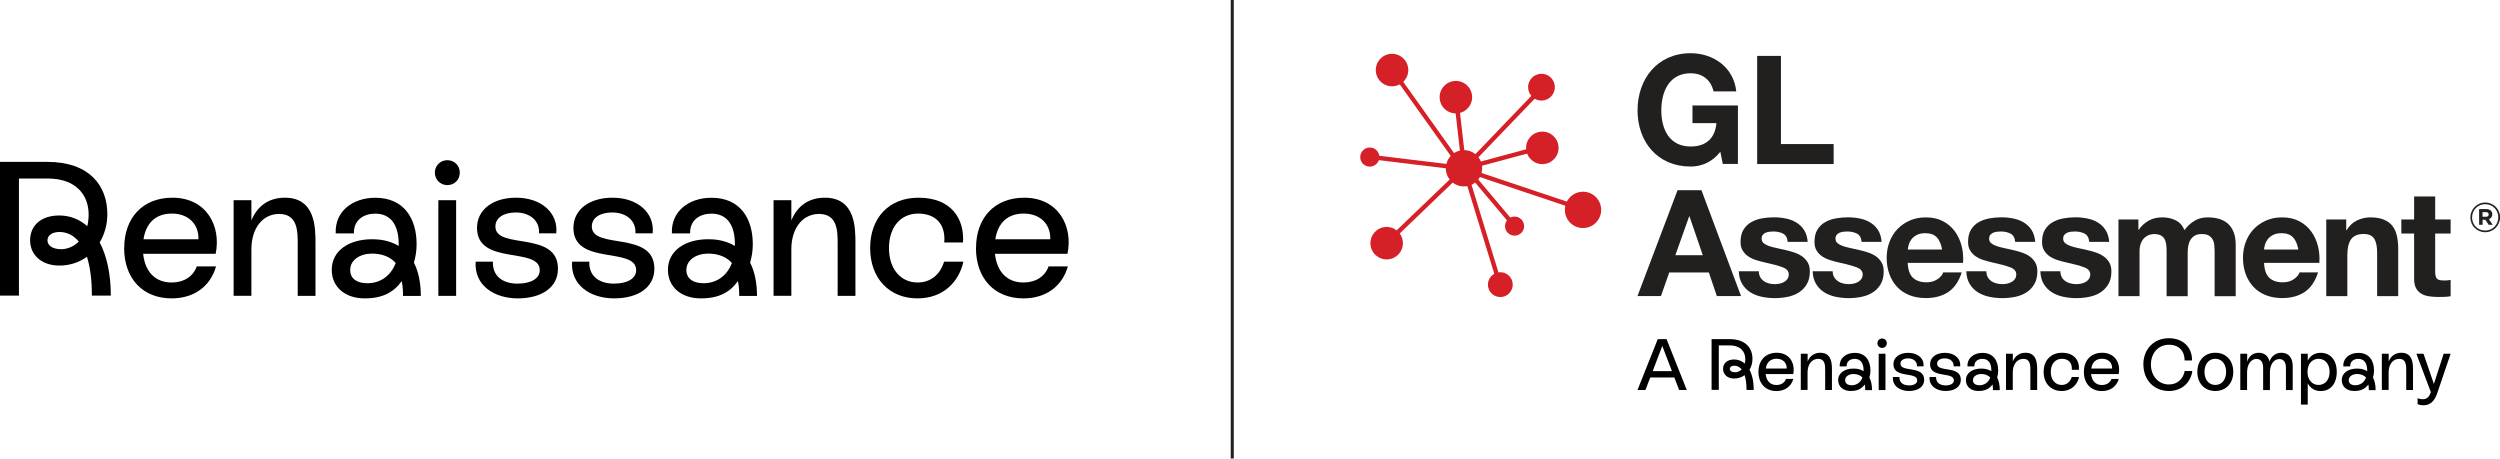 <?xml version="1.0" encoding="UTF-8"?><svg id="Layer_2" xmlns="http://www.w3.org/2000/svg" viewBox="0 0 409.21 75.06"><g id="Layer_1-2"><path d="M0,26.5h7.8c6.76,0,9.8,3.85,9.77,8.61,0,1.66-.47,3.26-1.25,4.57,1.16,2.22,1.82,5.17,1.82,8.71h-3.1c0-2.72-.31-4.79-.81-6.36-1.25.91-2.79,1.44-4.51,1.44-2.85,0-4.79-1.69-4.79-4.13s1.79-4.07,4.79-4.07c1.72,0,3.29.63,4.57,1.75.13-.56.22-1.22.22-1.91,0-3.13-2-5.89-6.7-5.89H3.1v19.17H0v-21.89ZM10.02,40.79c1,0,2.07-.44,2.88-1.25-.91-1.1-2.04-1.57-3.19-1.57s-1.94.56-1.94,1.38.81,1.44,2.25,1.44Z"/><path d="M20.33,40.6c0-4.95,3.04-8.24,7.89-8.24,5.57,0,8.02,4.64,7.08,9.18h-11.87c.31,2.94,1.97,4.7,4.67,4.7,2,0,3.54-1,4.1-2.63h3.16c-.91,3.23-3.57,5.23-7.27,5.23-4.76,0-7.77-3.29-7.77-8.24ZM32.48,39.16c.09-2.29-1.47-4.2-4.35-4.2-2.6,0-4.23,1.5-4.64,4.2h8.99Z"/><path d="M38.24,32.77h2.91v3.32c.94-2.32,2.79-3.73,5.48-3.73,5.01,0,5.01,4.92,5.01,7.49v8.58h-2.91v-8.49c0-2.07,0-4.92-3.04-4.92-2.69,0-4.54,2.32-4.54,5.79v7.61h-2.91v-15.66Z"/><path d="M65.77,45.99c-1.32,1.85-3.13,2.85-6.08,2.85-3.23,0-5.39-1.88-5.39-4.67,0-3.13,2.79-5.01,6.61-5.01,1.72,0,3.16.38,4.35,1.1v-.31c0-2.94-1.16-4.98-3.85-4.98-1.82,0-3.54,1-3.48,3.23h-2.98c-.16-3.63,2.79-5.83,6.48-5.83,4.7,0,6.76,3.41,6.76,7.58,0,1.1-.16,2.1-.44,3.04.75,1.47,1.13,3.29,1.13,5.45h-2.91c0-.91-.06-1.72-.22-2.44ZM60.13,46.36c1.97,0,3.79-1.06,4.64-3.32-.91-1.03-2.32-1.53-3.85-1.53-2,0-3.6,1.03-3.6,2.69,0,1.38,1.06,2.16,2.82,2.16Z"/><path d="M73.22,26.22c1.16,0,2.04.88,2.04,2.04s-.88,2.04-2.04,2.04-2.04-.91-2.04-2.04.88-2.04,2.04-2.04ZM71.75,32.77h2.91v15.66h-2.91v-15.66Z"/><path d="M84.78,46.42c2.16,0,3.57-.85,3.57-2.19,0-3.91-10.27-.69-10.27-6.92,0-3.04,2.66-4.95,6.39-4.95,4.17,0,6.92,2.51,6.58,5.83h-2.82c.13-2-1.41-3.41-3.82-3.41-1.94,0-3.32.85-3.32,2.29,0,3.88,10.24.6,10.24,6.92,0,3.04-2.66,4.85-6.58,4.85s-7.17-2.19-6.89-6.01h2.82c-.09,2.16,1.35,3.6,4.1,3.6Z"/><path d="M100.56,46.42c2.16,0,3.57-.85,3.57-2.19,0-3.91-10.27-.69-10.27-6.92,0-3.04,2.66-4.95,6.39-4.95,4.17,0,6.92,2.51,6.58,5.83h-2.82c.13-2-1.41-3.41-3.82-3.41-1.94,0-3.32.85-3.32,2.29,0,3.88,10.24.6,10.24,6.92,0,3.04-2.66,4.85-6.58,4.85s-7.17-2.19-6.89-6.01h2.82c-.09,2.16,1.35,3.6,4.1,3.6Z"/><path d="M120.8,45.99c-1.32,1.85-3.13,2.85-6.08,2.85-3.23,0-5.39-1.88-5.39-4.67,0-3.13,2.79-5.01,6.61-5.01,1.72,0,3.16.38,4.35,1.1v-.31c0-2.94-1.16-4.98-3.85-4.98-1.82,0-3.54,1-3.48,3.23h-2.98c-.16-3.63,2.79-5.83,6.48-5.83,4.7,0,6.76,3.41,6.76,7.58,0,1.1-.16,2.1-.44,3.04.75,1.47,1.13,3.29,1.13,5.45h-2.91c0-.91-.06-1.72-.22-2.44ZM115.16,46.36c1.97,0,3.79-1.06,4.64-3.32-.91-1.03-2.32-1.53-3.85-1.53-2,0-3.6,1.03-3.6,2.69,0,1.38,1.06,2.16,2.82,2.16Z"/><path d="M126.62,32.77h2.91v3.32c.94-2.32,2.79-3.73,5.48-3.73,5.01,0,5.01,4.92,5.01,7.49v8.58h-2.91v-8.49c0-2.07,0-4.92-3.04-4.92-2.69,0-4.54,2.32-4.54,5.79v7.61h-2.91v-15.66Z"/><path d="M150.33,32.36c5.42,0,7.55,3.48,7.3,7.33h-3.07c.25-3.01-1.41-4.73-4.29-4.73s-4.76,2.26-4.76,5.64,1.88,5.64,4.7,5.64c2.16,0,3.7-1.35,4.32-3.41h3.16c-.66,3.1-3.13,6.01-7.52,6.01-4.64,0-7.74-3.32-7.74-8.24s3.07-8.24,7.89-8.24Z"/><path d="M159.76,40.6c0-4.95,3.04-8.24,7.89-8.24,5.57,0,8.02,4.64,7.08,9.18h-11.87c.31,2.94,1.97,4.7,4.67,4.7,2,0,3.54-1,4.1-2.63h3.16c-.91,3.23-3.57,5.23-7.27,5.23-4.76,0-7.77-3.29-7.77-8.24ZM171.91,39.16c.09-2.29-1.47-4.2-4.35-4.2-2.6,0-4.23,1.5-4.64,4.2h8.99Z"/><path d="M281.6,24.83c-1.37,1.76-3.15,2.43-4.86,2.43-5.48,0-8.7-4.09-8.7-9.2s3.22-9.35,8.7-9.35c3.62,0,7.04,2.23,7.46,6.25h-3.72c-.45-1.96-1.91-2.97-3.74-2.97-3.49,0-4.81,2.97-4.81,6.07s1.31,5.92,4.81,5.92c2.53,0,3.99-1.36,4.21-3.82h-3.92v-2.9h7.44v9.57h-2.48l-.4-2.01Z" style="fill:#221f1f;"/><path d="M287.62,9.15h3.89v14.43h8.63v3.27h-12.52V9.15Z" style="fill:#221f1f;"/><path d="M278.5,31.13l6.48,17.33h-3.96l-1.31-3.86h-6.48l-1.36,3.86h-3.84l6.56-17.33h3.91ZM278.72,41.77l-2.18-6.36h-.05l-2.26,6.36h4.49Z" style="fill:#221f1f;"/><path d="M288.11,45.35c.15.27.35.49.59.66.24.17.52.3.84.38.32.08.64.12.98.12.24,0,.5-.03.77-.08.27-.06.51-.15.73-.27.22-.12.4-.28.55-.49.14-.2.22-.46.22-.77,0-.52-.34-.91-1.03-1.16-.69-.26-1.65-.52-2.88-.78-.5-.11-.99-.25-1.47-.4-.48-.15-.9-.36-1.27-.61-.37-.25-.67-.57-.9-.95-.23-.38-.34-.85-.34-1.4,0-.81.16-1.47.47-1.99.32-.52.73-.93,1.25-1.23.52-.3,1.1-.51,1.75-.63.65-.12,1.31-.18,1.99-.18s1.34.07,1.98.2c.64.13,1.21.35,1.71.66.5.31.92.71,1.25,1.23.33.51.53,1.15.59,1.93h-3.28c-.05-.66-.3-1.11-.75-1.35-.45-.23-.99-.35-1.6-.35-.19,0-.4.01-.63.04-.23.03-.43.08-.62.16-.19.08-.34.2-.47.35-.13.15-.19.36-.19.62,0,.31.11.56.34.75.23.19.52.35.89.47.36.12.78.23,1.25.33.47.1.95.2,1.43.32.5.11.99.25,1.47.41.48.16.9.38,1.27.64.37.27.67.6.9.99.23.4.34.89.34,1.47,0,.83-.17,1.52-.5,2.08-.33.56-.76,1.01-1.3,1.35-.53.34-1.15.58-1.83.72-.69.14-1.39.21-2.1.21s-1.44-.07-2.14-.22c-.7-.15-1.32-.39-1.86-.73-.54-.34-.99-.79-1.33-1.35-.35-.56-.54-1.26-.57-2.1h3.28c0,.37.08.69.23.96Z" style="fill:#221f1f;"/><path d="M300.22,45.35c.15.27.35.49.59.66.24.17.52.3.84.38.32.08.64.12.98.12.24,0,.5-.03.76-.08.27-.06.51-.15.73-.27.22-.12.4-.28.55-.49.14-.2.22-.46.22-.77,0-.52-.34-.91-1.03-1.16s-1.65-.52-2.88-.78c-.5-.11-.99-.25-1.47-.4-.48-.15-.9-.36-1.27-.61-.37-.25-.67-.57-.9-.95-.23-.38-.34-.85-.34-1.4,0-.81.16-1.47.47-1.99.32-.52.73-.93,1.25-1.23.52-.3,1.1-.51,1.75-.63.65-.12,1.31-.18,1.99-.18s1.34.07,1.98.2c.64.13,1.21.35,1.71.66.5.31.92.71,1.25,1.23.33.51.53,1.15.59,1.93h-3.28c-.05-.66-.3-1.11-.75-1.35-.45-.23-.99-.35-1.6-.35-.19,0-.4.01-.63.04-.23.03-.43.08-.62.16-.19.08-.34.2-.47.35-.13.15-.2.36-.2.62,0,.31.11.56.34.75.23.19.52.35.89.47.36.12.78.23,1.25.33.47.1.95.2,1.43.32.5.11.99.25,1.47.41.48.16.9.38,1.27.64.37.27.67.6.9.99.23.4.34.89.34,1.47,0,.83-.17,1.52-.5,2.08s-.76,1.01-1.3,1.35c-.53.34-1.15.58-1.83.72-.69.14-1.39.21-2.1.21s-1.44-.07-2.14-.22c-.7-.15-1.31-.39-1.86-.73-.54-.34-.99-.79-1.33-1.35-.35-.56-.54-1.26-.57-2.1h3.28c0,.37.08.69.23.96Z" style="fill:#221f1f;"/><path d="M313.12,45.46c.52.5,1.26.75,2.23.75.7,0,1.29-.17,1.8-.52.5-.35.81-.71.92-1.1h3.03c-.48,1.5-1.23,2.58-2.23,3.23-1,.65-2.22.97-3.64.97-.99,0-1.88-.16-2.67-.47-.8-.32-1.47-.76-2.02-1.35-.55-.58-.98-1.28-1.27-2.09-.3-.81-.45-1.7-.45-2.67s.15-1.81.46-2.62c.31-.81.74-1.51,1.31-2.1.57-.59,1.24-1.06,2.03-1.4.78-.34,1.65-.51,2.61-.51,1.07,0,2,.21,2.79.62.79.41,1.44.97,1.95,1.66.51.7.88,1.49,1.11,2.38.23.89.31,1.82.24,2.79h-9.06c.05,1.12.33,1.93.85,2.43ZM317.02,38.85c-.41-.45-1.04-.68-1.88-.68-.55,0-1.01.09-1.37.28-.36.19-.65.42-.87.69-.22.28-.37.57-.46.87-.09.31-.14.58-.16.83h5.61c-.16-.88-.45-1.54-.86-1.99Z" style="fill:#221f1f;"/><path d="M325.35,45.35c.15.27.35.49.59.66.24.17.52.3.84.38.32.08.64.12.98.12.24,0,.5-.03.77-.08.27-.06.51-.15.73-.27.22-.12.4-.28.55-.49.15-.2.22-.46.22-.77,0-.52-.34-.91-1.03-1.16-.69-.26-1.65-.52-2.88-.78-.5-.11-.99-.25-1.47-.4-.48-.15-.9-.36-1.27-.61-.37-.25-.67-.57-.9-.95-.23-.38-.34-.85-.34-1.4,0-.81.16-1.47.47-1.99.32-.52.73-.93,1.25-1.23.52-.3,1.1-.51,1.75-.63.65-.12,1.31-.18,1.99-.18s1.34.07,1.98.2c.64.13,1.21.35,1.71.66.5.31.92.71,1.25,1.23.33.51.53,1.15.59,1.93h-3.28c-.05-.66-.3-1.11-.75-1.35-.45-.23-.99-.35-1.6-.35-.2,0-.41.01-.63.04-.23.03-.43.08-.62.16-.19.08-.34.2-.47.35-.13.15-.19.36-.19.62,0,.31.11.56.34.75.23.19.52.35.89.47.36.12.78.23,1.25.33.47.1.95.2,1.43.32.5.11.99.25,1.47.41.48.16.9.38,1.27.64.37.27.67.6.9.99.23.4.34.89.34,1.47,0,.83-.17,1.52-.5,2.08-.33.56-.77,1.01-1.3,1.35-.53.34-1.15.58-1.83.72-.69.14-1.39.21-2.1.21s-1.44-.07-2.14-.22c-.7-.15-1.31-.39-1.86-.73-.54-.34-.99-.79-1.33-1.35-.35-.56-.54-1.26-.57-2.1h3.28c0,.37.08.69.23.96Z" style="fill:#221f1f;"/><path d="M337.46,45.35c.15.27.35.49.6.66.24.17.52.3.84.38.32.08.64.12.98.12.24,0,.5-.03.76-.08.27-.06.51-.15.73-.27.22-.12.4-.28.55-.49.15-.2.22-.46.22-.77,0-.52-.34-.91-1.03-1.16-.69-.26-1.65-.52-2.88-.78-.5-.11-.99-.25-1.47-.4-.48-.15-.9-.36-1.27-.61-.37-.25-.67-.57-.9-.95-.23-.38-.34-.85-.34-1.4,0-.81.16-1.47.47-1.99.32-.52.73-.93,1.25-1.23.52-.3,1.1-.51,1.75-.63.65-.12,1.31-.18,1.99-.18s1.34.07,1.98.2c.64.13,1.21.35,1.71.66.5.31.92.71,1.25,1.23.33.51.53,1.15.6,1.93h-3.28c-.05-.66-.3-1.11-.75-1.35-.45-.23-.99-.35-1.6-.35-.19,0-.41.01-.63.04-.23.03-.43.08-.62.16-.19.08-.35.2-.47.35-.13.15-.19.36-.19.62,0,.31.11.56.34.75.23.19.52.35.89.47.36.12.78.23,1.25.33.47.1.95.2,1.43.32.5.11.99.25,1.47.41.48.16.9.38,1.27.64.37.27.67.6.9.99.23.4.34.89.34,1.47,0,.83-.16,1.52-.5,2.08-.33.56-.77,1.01-1.3,1.35-.53.34-1.15.58-1.83.72-.69.14-1.39.21-2.1.21s-1.44-.07-2.14-.22c-.7-.15-1.31-.39-1.86-.73-.54-.34-.99-.79-1.33-1.35-.35-.56-.54-1.26-.57-2.1h3.28c0,.37.08.69.23.96Z" style="fill:#221f1f;"/><path d="M350.02,35.92v1.7h.05c.45-.65,1-1.15,1.64-1.51.64-.35,1.37-.53,2.2-.53s1.52.15,2.17.46c.66.31,1.15.85,1.49,1.63.37-.55.88-1.04,1.52-1.46.64-.42,1.4-.63,2.27-.63.66,0,1.28.08,1.84.24.57.16,1.05.42,1.46.78.4.35.72.82.95,1.4.23.57.34,1.27.34,2.08v8.4h-3.45v-7.11c0-.42-.02-.82-.05-1.19-.03-.37-.12-.7-.27-.97-.15-.27-.36-.49-.64-.66-.28-.16-.67-.24-1.15-.24s-.88.09-1.18.28c-.3.19-.53.43-.7.73-.17.3-.28.64-.34,1.02-.06.38-.08.76-.08,1.15v6.99h-3.45v-7.04c0-.37,0-.74-.03-1.1-.02-.36-.09-.7-.21-1.01-.12-.31-.32-.55-.61-.74-.28-.18-.7-.28-1.25-.28-.16,0-.38.04-.64.11-.27.07-.53.21-.78.41-.25.2-.47.49-.64.87-.18.38-.27.88-.27,1.49v7.28h-3.45v-12.55h3.25Z" style="fill:#221f1f;"/><path d="M371.44,45.46c.52.5,1.26.75,2.23.75.7,0,1.3-.17,1.8-.52.5-.35.81-.71.92-1.1h3.04c-.49,1.5-1.23,2.58-2.23,3.23-1.01.65-2.22.97-3.64.97-.99,0-1.88-.16-2.67-.47-.79-.32-1.47-.76-2.02-1.35-.55-.58-.98-1.28-1.28-2.09-.3-.81-.45-1.7-.45-2.67s.15-1.81.46-2.62c.31-.81.74-1.51,1.31-2.1.57-.59,1.24-1.06,2.03-1.4.78-.34,1.65-.51,2.61-.51,1.07,0,2,.21,2.79.62.79.41,1.44.97,1.95,1.66.51.7.88,1.49,1.11,2.38.23.89.31,1.82.24,2.79h-9.05c.05,1.12.33,1.93.85,2.43ZM375.33,38.85c-.41-.45-1.04-.68-1.88-.68-.55,0-1.01.09-1.37.28-.37.19-.66.42-.87.69-.22.28-.37.57-.46.87-.09.31-.14.58-.16.83h5.61c-.16-.88-.45-1.54-.86-1.99Z" style="fill:#221f1f;"/><path d="M384.04,35.92v1.75h.07c.44-.73,1-1.26,1.7-1.59.7-.33,1.41-.5,2.14-.5.92,0,1.68.13,2.27.38.59.25,1.06.6,1.4,1.04.34.45.58.99.72,1.63.14.64.21,1.35.21,2.12v7.72h-3.45v-7.09c0-1.04-.16-1.81-.49-2.32-.32-.51-.9-.76-1.72-.76-.94,0-1.62.28-2.04.84-.42.56-.63,1.48-.63,2.75v6.58h-3.45v-12.55h3.28Z" style="fill:#221f1f;"/><path d="M401.13,35.92v2.31h-2.53v6.22c0,.58.1.97.29,1.17.19.2.58.29,1.17.29.19,0,.38,0,.56-.02.18-.02.35-.04.51-.07v2.67c-.29.05-.62.08-.97.1-.36.02-.7.02-1.05.02-.53,0-1.04-.04-1.52-.11-.48-.07-.9-.21-1.26-.43-.36-.21-.65-.51-.86-.9-.21-.39-.32-.9-.32-1.53v-7.41h-2.09v-2.31h2.09v-3.76h3.45v3.76h2.53Z" style="fill:#221f1f;"/><polygon points="247.85 36.37 247.31 36.83 239.66 27.75 240.2 27.29 247.85 36.37" style="fill:#d62027;"/><path d="M256.15,34.54c.1,1.64,1.52,2.89,3.15,2.78,1.64-.1,2.88-1.52,2.78-3.15-.1-1.64-1.51-2.88-3.15-2.78-1.64.1-2.88,1.52-2.78,3.15Z" style="fill:#d62027;"/><path d="M235.65,16.07c.09,1.47,1.35,2.58,2.82,2.49,1.47-.09,2.58-1.36,2.49-2.82-.09-1.46-1.35-2.58-2.82-2.49-1.47.09-2.58,1.35-2.49,2.82Z" style="fill:#d62027;"/><path d="M250.13,14.41c.08,1.21,1.12,2.12,2.32,2.05,1.21-.08,2.12-1.12,2.05-2.33s-1.12-2.13-2.32-2.05c-1.21.08-2.13,1.12-2.05,2.32Z" style="fill:#d62027;"/><path d="M249.8,24.37c.09,1.46,1.35,2.58,2.82,2.49,1.47-.09,2.58-1.35,2.49-2.82-.09-1.47-1.35-2.58-2.82-2.49-1.47.09-2.58,1.35-2.49,2.82Z" style="fill:#d62027;"/><path d="M224.32,39.97c.09,1.47,1.36,2.58,2.82,2.49,1.47-.09,2.58-1.36,2.49-2.82-.09-1.47-1.36-2.58-2.82-2.49-1.47.09-2.58,1.35-2.49,2.82Z" style="fill:#d62027;"/><path d="M222.65,25.81c.05.86.8,1.52,1.66,1.46.86-.05,1.52-.8,1.47-1.66-.05-.86-.8-1.52-1.66-1.46-.86.05-1.52.8-1.47,1.66Z" style="fill:#d62027;"/><path d="M230.51,11.3c-.09-1.47-1.36-2.58-2.82-2.49-1.47.09-2.58,1.36-2.49,2.82.09,1.47,1.35,2.58,2.82,2.49,1.47-.09,2.58-1.35,2.49-2.82Z" style="fill:#d62027;"/><path d="M247.61,46.46c.07,1.12-.78,2.09-1.9,2.16-1.12.07-2.09-.78-2.16-1.9-.07-1.12.78-2.09,1.9-2.16,1.12-.07,2.09.78,2.16,1.9Z" style="fill:#d62027;"/><path d="M246.35,37.11c.05.86.8,1.52,1.66,1.46.86-.05,1.52-.79,1.46-1.66-.05-.86-.8-1.52-1.66-1.46-.86.05-1.52.8-1.46,1.66Z" style="fill:#d62027;"/><path d="M236.66,27.73c.1,1.64,1.51,2.88,3.16,2.78,1.64-.11,2.88-1.51,2.78-3.15-.1-1.64-1.51-2.88-3.15-2.78-1.64.1-2.88,1.51-2.78,3.15Z" style="fill:#d62027;"/><polygon points="238.89 26.29 238.31 26.71 227.83 12.01 228.41 11.6 238.89 26.29" style="fill:#d62027;"/><rect x="230.72" y="19.66" width=".72" height="13.7" transform="translate(176.9 252.71) rotate(-83.08)" style="fill:#d62027;"/><rect x="238.68" y="16.58" width=".72" height="11.12" transform="translate(-.97 27.32) rotate(-6.53)" style="fill:#d62027;"/><rect x="237.37" y="20.83" width="17" height=".72" transform="translate(60.26 183.82) rotate(-46.15)" style="fill:#d62027;"/><polygon points="227.45 39.81 226.95 39.29 239.22 27.52 239.71 28.04 227.45 39.81" style="fill:#d62027;"/><rect x="240.15" y="25.4" width="12.19" height=".72" transform="translate(1.79 65) rotate(-15.09)" style="fill:#d62027;"/><polygon points="258.31 33.62 258.08 34.3 239.65 28.12 239.88 27.44 258.31 33.62" style="fill:#d62027;"/><rect x="242.45" y="28.45" width=".72" height="18.68" transform="translate(-.39 73.01) rotate(-17.09)" style="fill:#d62027;"/><path d="M271.36,55.51h1.43l3.31,8.33h-1.25l-.79-2.06h-3.94l-.79,2.06h-1.3l3.32-8.33ZM273.67,60.75l-1.58-4.13-1.57,4.13h3.15Z"/><path d="M280.18,55.51h2.96c2.57,0,3.73,1.46,3.71,3.27,0,.63-.18,1.24-.48,1.74.44.85.69,1.96.69,3.31h-1.18c0-1.04-.12-1.82-.31-2.42-.48.35-1.06.55-1.71.55-1.08,0-1.82-.64-1.82-1.57s.68-1.55,1.82-1.55c.65,0,1.25.24,1.74.67.05-.21.08-.46.08-.73,0-1.19-.76-2.24-2.55-2.24h-1.79v7.28h-1.18v-8.32ZM283.99,60.94c.38,0,.79-.17,1.1-.48-.35-.42-.77-.6-1.21-.6s-.74.21-.74.52.31.55.86.55Z"/><path d="M287.83,60.87c0-1.88,1.15-3.13,3-3.13,2.12,0,3.05,1.76,2.69,3.49h-4.51c.12,1.12.75,1.79,1.77,1.79.76,0,1.35-.38,1.56-1h1.2c-.35,1.23-1.36,1.99-2.76,1.99-1.81,0-2.95-1.25-2.95-3.13ZM292.45,60.32c.04-.87-.56-1.6-1.65-1.6-.99,0-1.61.57-1.76,1.6h3.42Z"/><path d="M294.77,57.9h1.11v1.26c.36-.88,1.06-1.42,2.08-1.42,1.9,0,1.9,1.87,1.9,2.84v3.26h-1.11v-3.23c0-.79,0-1.87-1.15-1.87-1.02,0-1.73.88-1.73,2.2v2.89h-1.11v-5.95Z"/><path d="M305.24,62.92c-.5.7-1.19,1.08-2.31,1.08-1.23,0-2.05-.71-2.05-1.77,0-1.19,1.06-1.9,2.51-1.9.65,0,1.2.14,1.65.42v-.12c0-1.12-.44-1.89-1.46-1.89-.69,0-1.35.38-1.32,1.23h-1.13c-.06-1.38,1.06-2.21,2.46-2.21,1.79,0,2.57,1.3,2.57,2.88,0,.42-.06.8-.17,1.15.29.56.43,1.25.43,2.07h-1.11c0-.35-.02-.65-.08-.93ZM303.09,63.06c.75,0,1.44-.4,1.76-1.26-.35-.39-.88-.58-1.46-.58-.76,0-1.37.39-1.37,1.02,0,.52.4.82,1.07.82Z"/><path d="M308.07,55.41c.44,0,.77.33.77.77s-.33.77-.77.77-.77-.35-.77-.77.33-.77.77-.77ZM307.51,57.9h1.11v5.95h-1.11v-5.95Z"/><path d="M312.46,63.09c.82,0,1.36-.32,1.36-.83,0-1.49-3.9-.26-3.9-2.63,0-1.15,1.01-1.88,2.43-1.88,1.58,0,2.63.95,2.5,2.21h-1.07c.05-.76-.54-1.3-1.45-1.3-.74,0-1.26.32-1.26.87,0,1.48,3.89.23,3.89,2.63,0,1.15-1.01,1.84-2.5,1.84s-2.73-.83-2.62-2.29h1.07c-.04.82.51,1.37,1.56,1.37Z"/><path d="M318.46,63.09c.82,0,1.36-.32,1.36-.83,0-1.49-3.9-.26-3.9-2.63,0-1.15,1.01-1.88,2.43-1.88,1.58,0,2.63.95,2.5,2.21h-1.07c.05-.76-.54-1.3-1.45-1.3-.74,0-1.26.32-1.26.87,0,1.48,3.89.23,3.89,2.63,0,1.15-1.01,1.84-2.5,1.84s-2.73-.83-2.62-2.29h1.07c-.04.82.51,1.37,1.56,1.37Z"/><path d="M326.15,62.92c-.5.7-1.19,1.08-2.31,1.08-1.23,0-2.05-.71-2.05-1.77,0-1.19,1.06-1.9,2.51-1.9.65,0,1.2.14,1.65.42v-.12c0-1.12-.44-1.89-1.46-1.89-.69,0-1.35.38-1.32,1.23h-1.13c-.06-1.38,1.06-2.21,2.46-2.21,1.79,0,2.57,1.3,2.57,2.88,0,.42-.06.8-.17,1.15.29.56.43,1.25.43,2.07h-1.11c0-.35-.02-.65-.08-.93ZM324.01,63.06c.75,0,1.44-.4,1.76-1.26-.35-.39-.88-.58-1.46-.58-.76,0-1.37.39-1.37,1.02,0,.52.4.82,1.07.82Z"/><path d="M328.36,57.9h1.11v1.26c.36-.88,1.06-1.42,2.08-1.42,1.9,0,1.9,1.87,1.9,2.84v3.26h-1.11v-3.23c0-.79,0-1.87-1.15-1.87-1.02,0-1.73.88-1.73,2.2v2.89h-1.11v-5.95Z"/><path d="M337.52,57.74c2.06,0,2.87,1.32,2.77,2.79h-1.17c.1-1.14-.54-1.8-1.63-1.8s-1.81.86-1.81,2.14.71,2.14,1.79,2.14c.82,0,1.4-.51,1.64-1.3h1.2c-.25,1.18-1.19,2.29-2.86,2.29-1.76,0-2.94-1.26-2.94-3.13s1.17-3.13,3-3.13Z"/><path d="M341.1,60.87c0-1.88,1.15-3.13,3-3.13,2.12,0,3.05,1.76,2.69,3.49h-4.51c.12,1.12.75,1.79,1.77,1.79.76,0,1.35-.38,1.56-1h1.2c-.35,1.23-1.36,1.99-2.76,1.99-1.81,0-2.95-1.25-2.95-3.13ZM345.72,60.32c.04-.87-.56-1.6-1.65-1.6-.99,0-1.61.57-1.76,1.6h3.42Z"/><path d="M350.83,59.67c0-2.57,1.77-4.31,4.17-4.31s3.83,1.55,3.8,3.64h-1.21c-.01-1.54-.92-2.57-2.57-2.57-1.74,0-2.95,1.37-2.95,3.24s1.23,3.26,2.95,3.26c1.39,0,2.33-.9,2.58-2.2h1.25c-.27,1.92-1.74,3.27-3.84,3.27-2.42,0-4.17-1.79-4.17-4.33Z"/><path d="M359.67,60.87c0-1.87,1.18-3.13,2.94-3.13s2.94,1.26,2.94,3.13-1.18,3.13-2.94,3.13-2.94-1.26-2.94-3.13ZM362.61,63.01c1.07,0,1.77-.87,1.77-2.14s-.7-2.14-1.77-2.14-1.77.86-1.77,2.14.71,2.14,1.77,2.14Z"/><path d="M366.72,57.9h1.11v1.33c.21-.77.82-1.49,1.89-1.49.94,0,1.57.56,1.77,1.43.3-.88,1-1.43,1.95-1.43,1.21,0,1.84.87,1.84,2.23v3.88h-1.11v-3.68c0-.83-.36-1.4-1.07-1.4-.9,0-1.55.87-1.55,2.19v2.89h-1.11v-3.68c0-.85-.36-1.42-1.08-1.42-.9,0-1.55.87-1.55,2.21v2.88h-1.11v-5.95Z"/><path d="M377.74,62.73v3.5h-1.11v-8.33h1.11v1.12c.42-.81,1.15-1.27,2.11-1.27,1.62,0,2.64,1.2,2.64,3.13s-1.02,3.13-2.64,3.13c-.95,0-1.69-.46-2.11-1.27ZM379.51,63.01c1.08,0,1.81-.87,1.81-2.14s-.73-2.14-1.81-2.14-1.81.87-1.81,2.14.73,2.14,1.81,2.14Z"/><path d="M387.67,62.92c-.5.7-1.19,1.08-2.31,1.08-1.23,0-2.05-.71-2.05-1.77,0-1.19,1.06-1.9,2.51-1.9.65,0,1.2.14,1.65.42v-.12c0-1.12-.44-1.89-1.46-1.89-.69,0-1.35.38-1.32,1.23h-1.13c-.06-1.38,1.06-2.21,2.46-2.21,1.79,0,2.57,1.3,2.57,2.88,0,.42-.06.8-.17,1.15.29.56.43,1.25.43,2.07h-1.11c0-.35-.02-.65-.08-.93ZM385.52,63.06c.75,0,1.44-.4,1.76-1.26-.35-.39-.88-.58-1.46-.58-.76,0-1.37.39-1.37,1.02,0,.52.4.82,1.07.82Z"/><path d="M389.88,57.9h1.11v1.26c.36-.88,1.06-1.42,2.08-1.42,1.9,0,1.9,1.87,1.9,2.84v3.26h-1.11v-3.23c0-.79,0-1.87-1.15-1.87-1.02,0-1.73.88-1.73,2.2v2.89h-1.11v-5.95Z"/><path d="M395.72,66.16v-.98c.3.11.57.17.85.17.83,0,1.13-.61,1.32-1.17h0s-2.37-6.28-2.37-6.28h1.17l1.7,4.95,1.6-4.95h1.14l-2.18,6.42c-.38,1.12-1.01,2.02-2.27,2.02-.32,0-.67-.06-.95-.18Z"/><path d="M406.78,38.01c-1.36,0-2.42-1.09-2.42-2.42s1.07-2.44,2.44-2.44,2.42,1.09,2.42,2.42-1.07,2.44-2.44,2.44ZM406.79,33.42c-1.23,0-2.15.97-2.15,2.17s.92,2.15,2.14,2.15,2.15-.97,2.15-2.17-.92-2.15-2.14-2.15ZM407.39,35.87l.63.93h-.66l-.55-.83h-.45v.83h-.57v-2.58h1.15c.62,0,1.01.32,1.01.85,0,.42-.23.68-.56.8ZM406.91,34.72h-.56v.76h.57c.29,0,.44-.15.44-.38,0-.25-.17-.38-.46-.38Z" style="fill:#221f1f;"/><line x1="201.7" x2="201.7" y2="75.06" style="fill:none; stroke:#231f20; stroke-miterlimit:10; stroke-width:.5px;"/></g></svg>